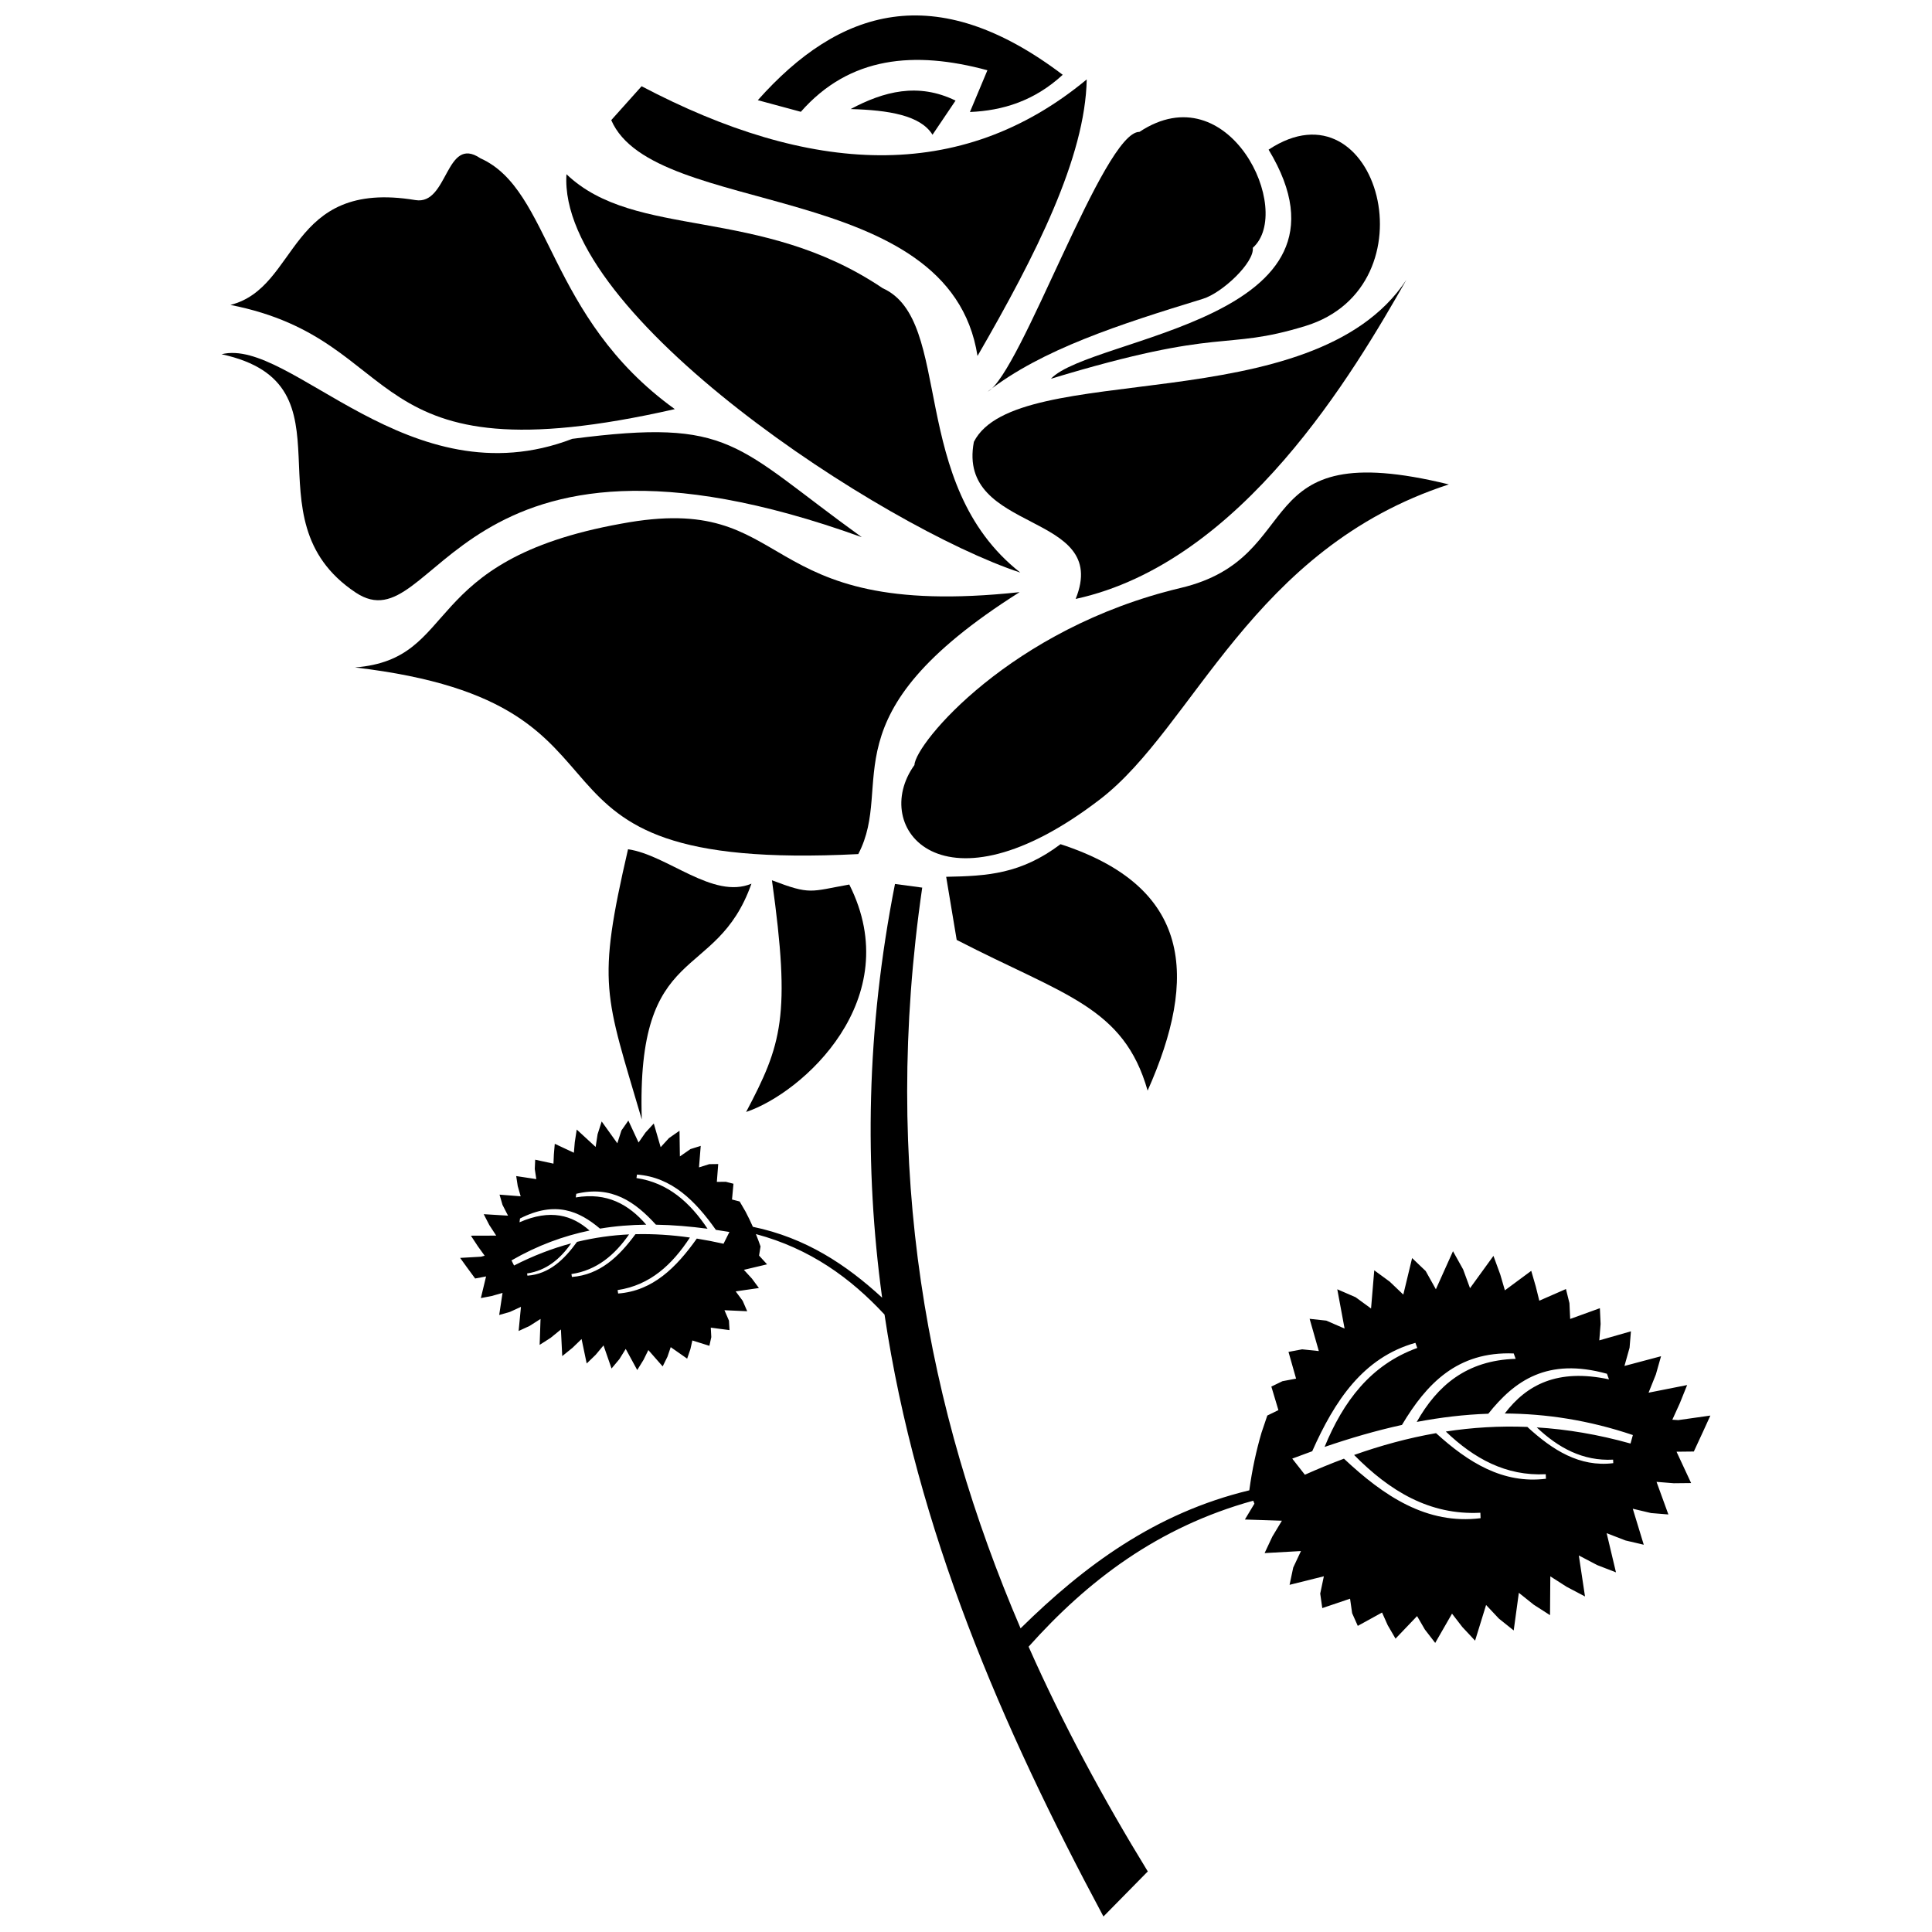<?xml version="1.0" encoding="UTF-8"?>
<!-- Uploaded to: ICON Repo, www.svgrepo.com, Generator: ICON Repo Mixer Tools -->
<svg width="800px" height="800px" version="1.1" viewBox="144 144 512 512" xmlns="http://www.w3.org/2000/svg">
 <defs>
  <clipPath id="b">
   <path d="m344 148.09h82v25.906h-82z"/>
  </clipPath>
  <clipPath id="a">
   <path d="m265 378h333v273.9h-333z"/>
  </clipPath>
 </defs>
 <g clip-path="url(#b)">
  <path d="m344.83 170.55 11.398 3.078c12.922-14.707 30.094-16.25 49.445-11.008l-4.633 11.062c8.707-0.371 17.047-2.922 24.594-9.863-33.871-25.66-59.32-17.418-80.805 6.727z" fill-rule="evenodd"/>
 </g>
 <path d="m397.23 170.66c-9.934-4.84-19.004-2.441-27.809 2.242 10.031 0.277 18.535 1.645 21.703 6.809z" fill-rule="evenodd"/>
 <path d="m431.99 165.05c-33.582 27.844-73.598 25.133-117.96 1.805l-8.043 8.98c11.262 26.078 89.711 15.254 97.062 62.5 15.535-26.855 28.547-52.66 28.945-73.289z" fill-rule="evenodd"/>
 <path d="m294.12 190.17c-2.434 37.379 84.098 93.637 120.27 105.57-30.043-23.586-17.578-66.902-36.473-75.363-32.637-22.012-65.527-12.754-83.793-30.203z" fill-rule="evenodd"/>
 <path d="m205.07 224.81c47.898 9.438 32.812 46.914 117.76 27.613-33.938-24.445-32.625-58.023-51.527-66.48-9.277-6.258-8.492 12.523-17.207 11.082-34.051-5.648-30.668 23.168-49.027 27.781z" fill-rule="evenodd"/>
 <path d="m202.73 237.88c36.762 7.992 5.816 43.375 35.535 63.156 21.664 14.41 25.586-53.836 134.12-14.676-33.93-24.453-34.121-31.59-76.715-26.066-43.184 16.57-74.703-27.004-92.949-22.418z" fill-rule="evenodd"/>
 <path d="m445.97 178.95c-9.508-0.172-31.438 64.164-40.246 68.855 14.336-11.223 34.953-17.836 57.059-24.613 5.152-1.582 13.68-9.645 13.223-13.523 11-9.812-6.269-46.465-30.035-30.719z" fill-rule="evenodd"/>
 <path d="m480.19 183.66c27.355 45.297-47.016 49.453-57.688 60.715 46.312-14.039 45.309-7.207 67.418-13.973 34.449-10.535 19.133-65.863-9.727-46.742z" fill-rule="evenodd"/>
 <path d="m402.09 261.09c11.25-22.168 89.719-5.231 114.6-42.906-13.738 24.094-43.367 74.891-87.629 84.539 9.449-23.414-31.629-17.117-26.973-41.633z" fill-rule="evenodd"/>
 <path d="m238.07 320.88c83.973 9.836 34.051 54.504 133.38 49.461 9.867-18.852-9.309-36.527 42.758-69.414-71.824 7.742-58.441-26.977-105.59-18.145-54.059 9.734-42.531 35.863-70.547 38.102z" fill-rule="evenodd"/>
 <path d="m386.34 346.73c0.211-5.691 25.488-36.211 70.531-46.914 34.398-8.133 16.781-40.754 71.086-27.441-52.262 16.988-67.52 64.254-92.34 83.375-41.719 32.133-61.254 7.621-49.277-9.02z" fill-rule="evenodd"/>
 <path d="m425.05 367.72c-10.504 7.914-19.359 8.438-30.305 8.641l2.789 16.723c28.449 14.695 44.254 17.648 50.598 39.945 13.434-30.164 11.688-54-23.078-65.309z" fill-rule="evenodd"/>
 <path d="m369.07 378.41c-10.414 1.852-10.172 2.812-20.496-1.129 5.051 36.133 2.582 43.535-6.844 61.402 14.938-5.004 42.668-29.863 27.34-60.273z" fill-rule="evenodd"/>
 <path d="m310.43 369.06c10.473 1.516 22.52 13.395 32.711 9.125-9.418 26.633-30.59 14.738-29.059 62.496-9.777-33.289-11.996-35.512-3.648-71.617z" fill-rule="evenodd"/>
 <g clip-path="url(#a)">
  <path d="m381.19 378.26 7.207 0.969c-10.84 74.594 1.254 138.43 26.066 196.3 16.859-16.59 35.703-30.578 60.625-36.578l-0.008-0.012c0.734-5.449 1.852-10.555 3.231-15.258l1.496-4.422 0.047-0.129 2.938-1.434-1.871-6.238 2.938-1.426 3.617-0.68-2.012-7.086 3.617-0.68 4.422 0.461-2.441-8.547 4.414 0.477 4.852 2.106-1.934-10.41 4.852 2.106 4.098 2.992 0.848-10.125 4.094 3 3.606 3.438 2.332-9.684 3.598 3.438 2.699 4.832 4.535-10.086 2.691 4.832 1.824 4.965 6.207-8.562 1.816 4.965 1.215 4.168 6.984-5.164 1.207 4.164 0.93 3.746 7.062-3.09 0.926 3.746 0.191 4.184 7.875-2.852 0.191 4.176-0.348 4.352 8.383-2.398-0.359 4.344-1.355 4.832 9.695-2.578-1.367 4.824-1.941 4.84 10.223-2.023-1.945 4.832-1.98 4.356 1.574 0.102 8.508-1.203-1.891 4.144-2.492 5.383-4.586 0.051 3.867 8.309-4.586 0.047-4.582-0.367 3.141 8.641-4.582-0.371-4.852-1.145 2.91 9.539-4.852-1.137-4.981-1.926 2.469 10.383-4.973-1.926-4.871-2.551 1.637 10.863-4.856-2.551-4.336-2.777-0.078 10.285-4.324-2.777-3.938-3.148-1.363 9.977-3.926-3.141-3.391-3.609-2.918 9.457-3.379-3.617-2.731-3.539-4.457 7.754-2.731-3.539-2.074-3.57-5.711 5.977-2.074-3.566-1.496-3.356-6.43 3.539-1.496-3.356-0.551-3.848-7.363 2.492-0.547-3.844 0.965-4.586-9.086 2.262 0.969-4.582 2.051-4.367-9.637 0.539 2.051-4.375 2.531-4.203-9.805-0.32 2.523-4.203-0.316-0.785c-25.328 7.008-43.922 21.234-59.527 38.691 9.105 20.52 19.781 40.305 31.586 59.559l-11.75 11.945c-27.035-50.453-49.496-102.54-58.016-159.52-8.98-9.668-19.699-17.477-34.086-21.332 0.43 1.066 0.84 2.16 1.227 3.281-0.117 0.824-0.25 1.633-0.391 2.414l2.125 2.324-6.148 1.457 2.133 2.324 1.852 2.5-6.156 0.887 1.855 2.5 1.195 2.762-6.027-0.27 1.195 2.769 0.148 2.5-4.965-0.641 0.137 2.5-0.508 2.305-4.512-1.414-0.52 2.305-0.859 2.512-4.356-3.047-0.859 2.523-1.273 2.582-3.797-4.332-1.273 2.582-1.672 2.711-3.051-5.598-1.676 2.703-2.082 2.488-2.125-6.121-2.082 2.488-2.379 2.305-1.355-6.484-2.383 2.305-2.742 2.223-0.348-7.062-2.742 2.231-2.898 1.852 0.238-6.875-2.898 1.852-2.91 1.344 0.617-6.394-2.918 1.336-2.848 0.816 0.887-5.848-2.848 0.809-2.898 0.559 1.383-5.738-2.898 0.551-2.262-3.082-1.715-2.379 5.519-0.316 0.984-0.262-1.805-2.5-1.844-2.809 6.707-0.02-1.836-2.809-1.477-2.871 6.445 0.391-1.473-2.871-0.777-2.699 5.598 0.441-0.777-2.699-0.406-2.66 5.328 0.805-0.406-2.672 0.109-2.473 4.844 1.047 0.109-2.473 0.238-2.789 5.062 2.371 0.238-2.789 0.516-3.359 5.012 4.613 0.516-3.367 1.086-3.387 4.144 5.781 1.086-3.391 1.836-2.629 2.703 5.816 1.832-2.629 2.203-2.41 1.824 6.277 2.203-2.41 2.793-1.945 0.098 6.809 2.793-1.945 2.731-0.855-0.457 5.699 2.723-0.855 2.371-0.031-0.367 4.731 2.371-0.027 2.035 0.52-0.387 4.176 2.035 0.527 0.039 0.078 1.512 2.602c0.676 1.277 1.328 2.629 1.945 4.027 13.98 2.898 24.734 10.023 34.25 18.781-4.691-34.5-4.246-70.809 3.418-109.67zm195.54 146.03-0.625 2.262c-8.598-2.41-16.859-3.785-24.852-4.277 5.723 5.41 12.184 8.957 20.238 8.547l0.039 0.93c-8.926 1.098-16.09-3.465-22.77-9.605-7.422-0.297-14.617 0.152-21.605 1.223 7.473 7.144 15.934 11.848 26.484 11.309l0.051 1.207c-11.398 1.406-20.578-4.312-29.125-12.086-7.434 1.297-14.656 3.281-21.715 5.781 9.387 9.523 19.988 16.004 33.461 15.312l0.059 1.445c-14.25 1.762-25.598-5.816-36.211-15.773-3.488 1.305-6.945 2.731-10.355 4.254l-3.348-4.273c1.766-0.668 3.527-1.316 5.293-1.953 5.938-13.355 13.465-24.82 27.344-28.73l0.5 1.355c-12.395 4.484-19.621 14.207-24.57 26.234 6.754-2.312 13.582-4.316 20.508-5.832 6.504-10.891 14.66-19.531 29.617-18.941l0.516 1.426c-13.055 0.391-20.809 7.144-26.215 16.719 6.227-1.184 12.535-1.953 18.965-2.172 6.973-8.758 15.645-14.969 31.445-10.594l0.535 1.484c-13.633-2.918-21.844 1.434-27.613 9.047 10.922 0.062 22.191 1.746 33.949 5.711zm-297.18-46.273 0.68 1.355c5.113-2.613 10.152-4.535 15.129-5.867-2.922 4.144-6.547 7.203-11.68 7.973l0.098 0.59c5.769-0.441 9.707-4.234 13.141-8.961 4.652-1.129 9.246-1.762 13.793-1.98-3.809 5.461-8.551 9.504-15.277 10.512l0.129 0.766c7.371-0.559 12.434-5.34 16.832-11.332 4.863-0.121 9.668 0.207 14.438 0.887-4.711 7.207-10.57 12.637-19.16 13.922l0.141 0.914c9.219-0.699 15.414-6.918 20.848-14.559 2.371 0.387 4.731 0.84 7.082 1.367l1.562-3.121c-1.195-0.199-2.391-0.387-3.59-0.559-5.441-7.68-11.656-13.949-20.906-14.656l-0.141 0.926c8.391 1.254 14.188 6.469 18.836 13.43-4.555-0.598-9.117-0.996-13.68-1.074-5.492-6.039-11.738-10.461-21.105-8.184l-0.141 0.965c8.289-1.414 14.043 1.863 18.672 7.215-4.078 0.047-8.16 0.367-12.246 1.047-5.512-4.641-11.777-7.461-21.191-2.688l-0.141 1.008c8.23-3.586 13.961-1.883 18.566 2.191-6.883 1.426-13.781 3.926-20.688 7.914z" fill-rule="evenodd"/>
 </g>
</svg>